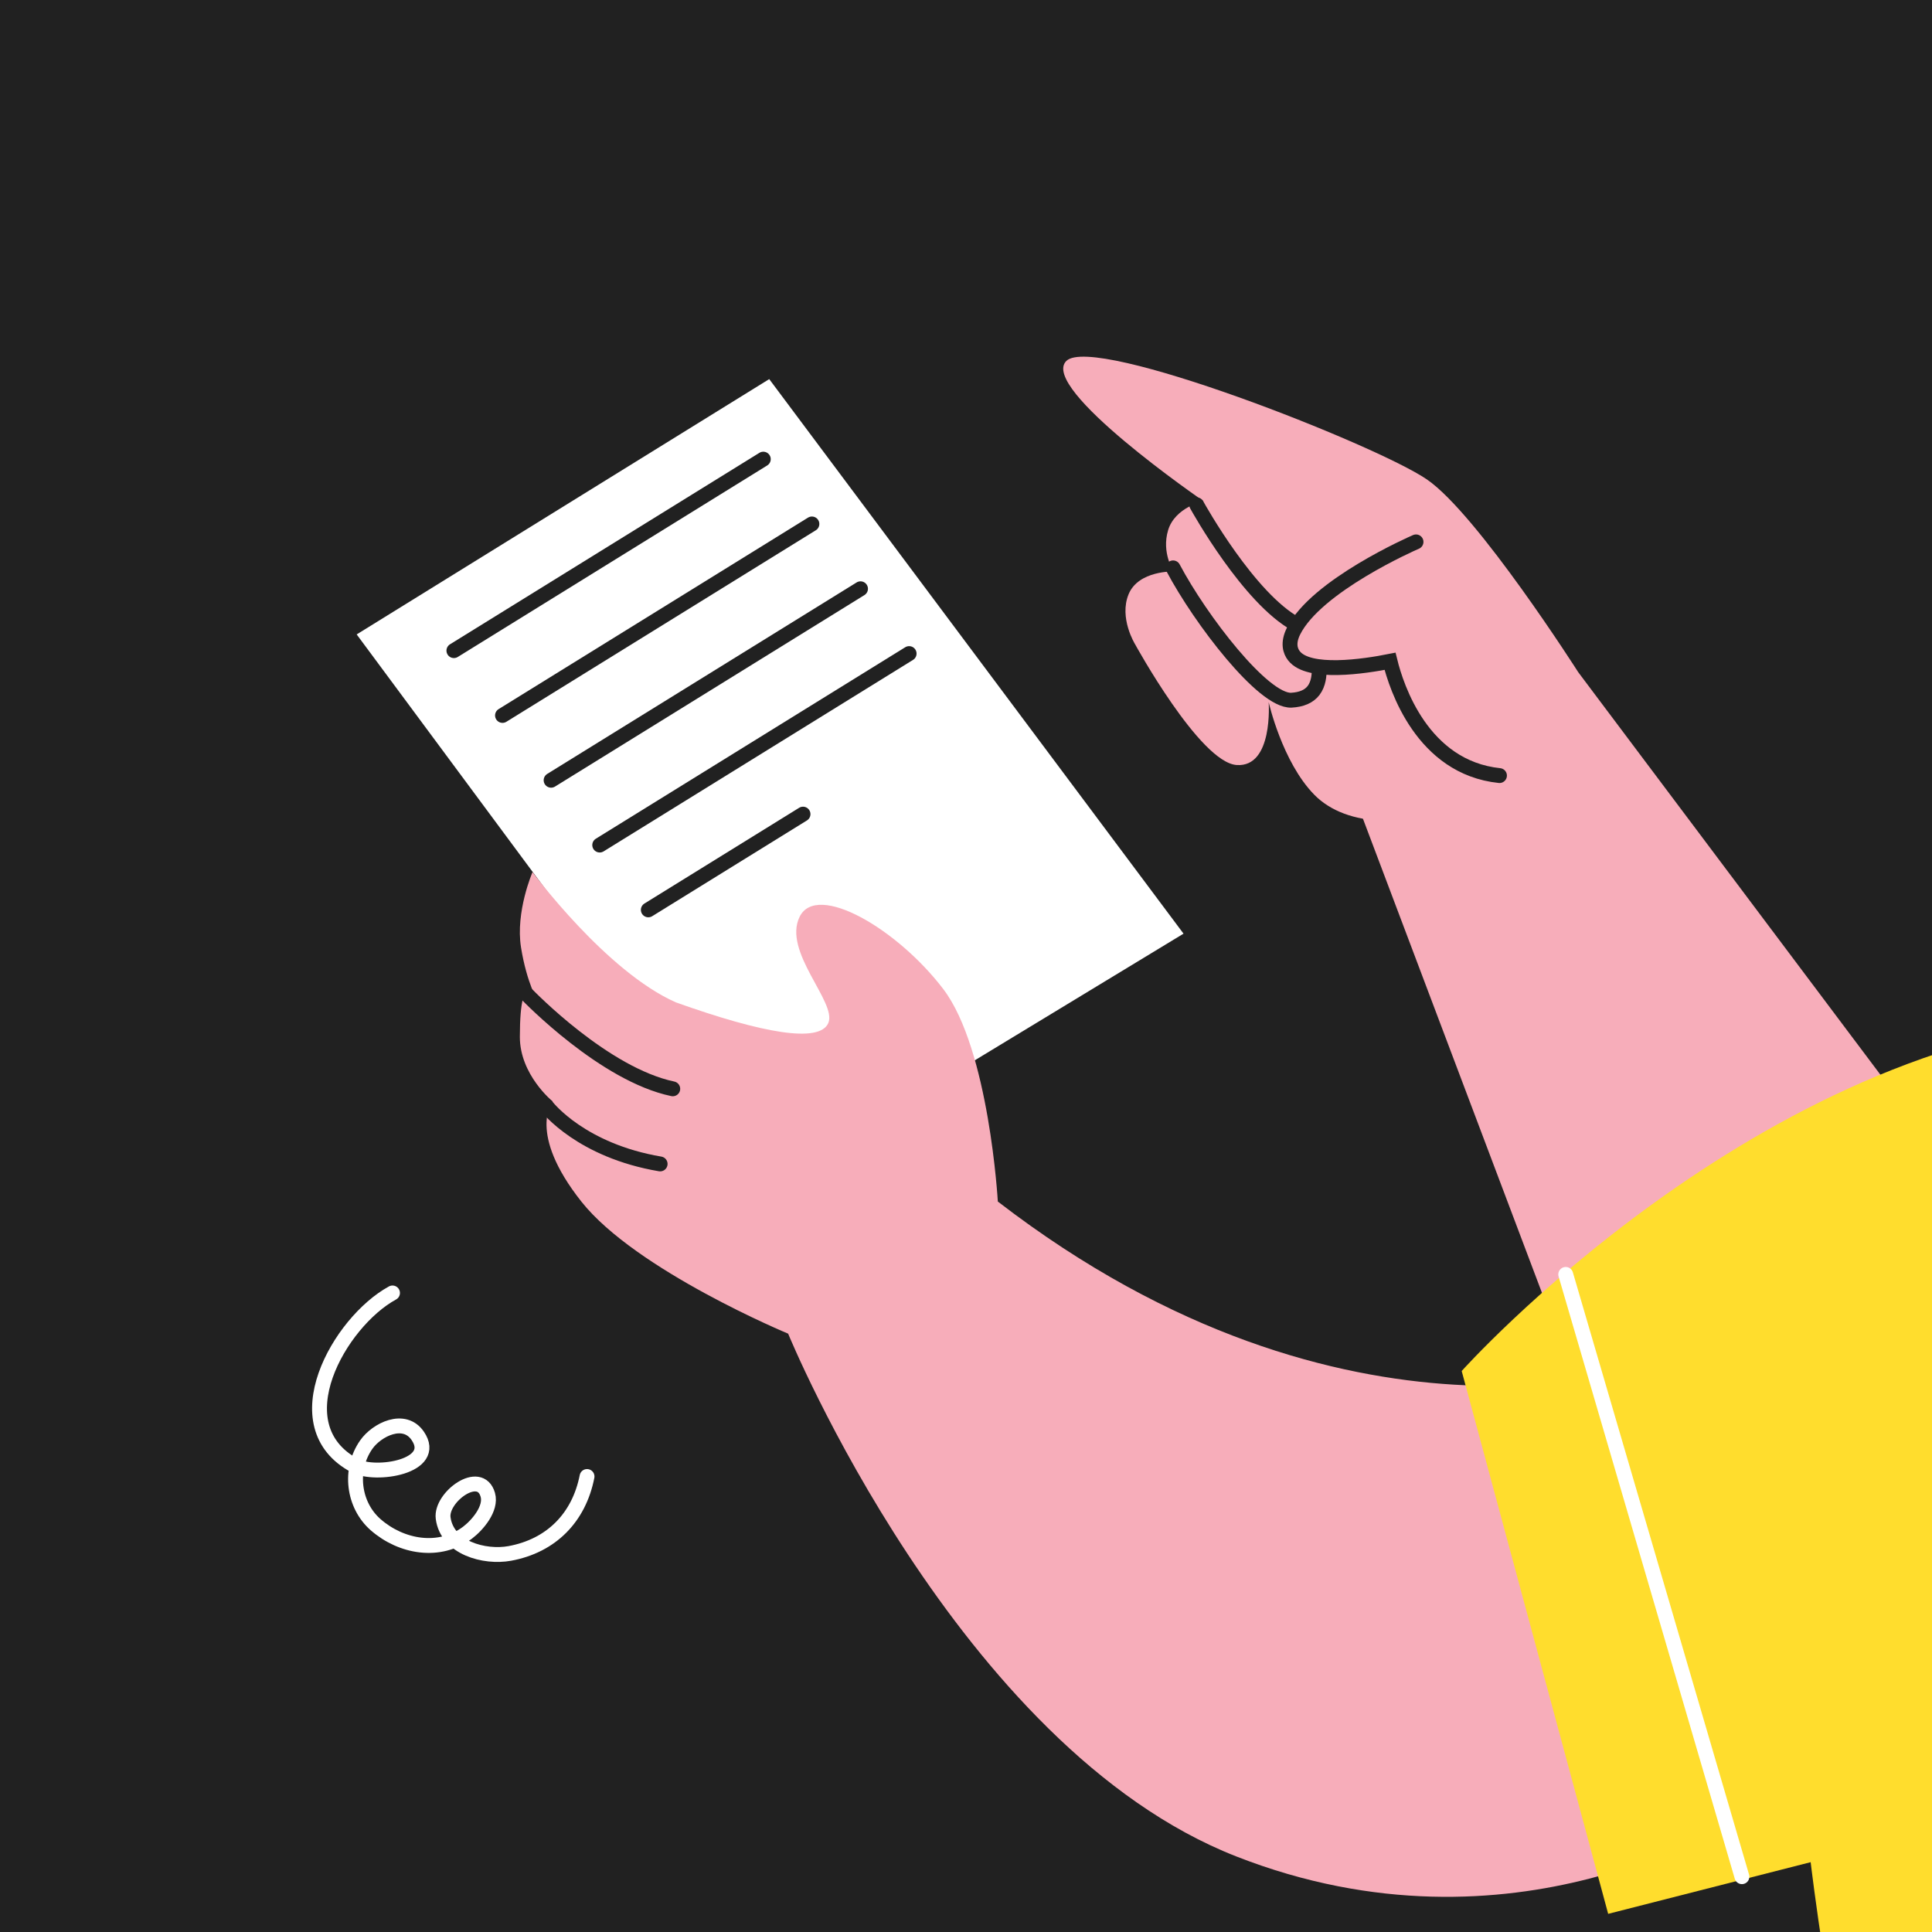 <?xml version="1.0" encoding="UTF-8"?> <svg xmlns="http://www.w3.org/2000/svg" width="260" height="260" viewBox="0 0 260 260" fill="none"><rect x="0" y="0" width="260" height="260" fill="#808080" stroke="none"/> <g clip-path="url(#clip0_615_563)"> <rect width="260" height="260" fill="#212121"></rect> <path d="M159.274 125.648L103.098 159.732L48 85.378L103.519 51.019L159.274 125.648Z" fill="white"></path> <path d="M61.083 87.559L88.842 70.379L102.722 61.789" stroke="#212121" stroke-width="2" stroke-linecap="round"></path> <path d="M67.624 96.281L95.384 79.101L109.263 70.511" stroke="#212121" stroke-width="2" stroke-linecap="round"></path> <path d="M74.165 105.003L101.925 87.823L115.805 79.233" stroke="#212121" stroke-width="2" stroke-linecap="round"></path> <path d="M80.707 113.725L108.466 96.545L122.346 87.955" stroke="#212121" stroke-width="2" stroke-linecap="round"></path> <path d="M87.248 122.446L108.068 109.561" stroke="#212121" stroke-width="2" stroke-linecap="round"></path> <path d="M212.381 90.447L266.317 162.294L214.524 192.559L181 103.771L212.381 90.447Z" fill="#F7ADBA"></path> <path d="M134.283 161.698C134.283 161.698 133.123 141.214 126.937 133.097C120.753 124.98 109.932 118.674 107.612 123.372C105.292 128.07 112.636 134.87 111.479 137.655C110.316 140.441 102.585 139.039 90.991 134.908C81.577 130.777 71.664 117.36 71.664 117.36C71.664 117.36 69.347 122.692 70.117 127.506C70.89 132.323 72.437 134.908 72.437 134.908C72.437 134.908 69.972 129.341 69.96 139.531C69.954 144.644 74.37 148.223 74.37 148.223C74.37 148.223 70.89 152.421 78.234 161.698C85.581 170.976 106.065 179.479 106.065 179.479C106.065 179.479 128.87 235.139 166.365 249.827C203.857 264.517 233.235 244.806 233.235 244.806L221.638 183.73C221.638 183.73 181.439 198.034 134.283 161.698Z" fill="#F7ADBA"></path> <path d="M90.538 146.529C81.342 144.601 71.242 134.173 70.815 133.731" stroke="#212121" stroke-width="2" stroke-linecap="round"></path> <path d="M88.838 156.637C78.264 154.849 73.734 149.101 73.548 148.857" stroke="#212121" stroke-width="2" stroke-linecap="round"></path> <path d="M196.708 184.504C196.708 184.504 236.611 139.863 284.784 136.961C332.961 134.063 349.195 157.254 351.512 168.27C353.832 179.288 357.894 258.142 354.995 263.361C352.094 268.576 332.327 277.854 300.175 280.174C268.021 282.494 251.208 278.432 248.888 276.694C246.571 274.955 243.67 250.604 243.67 250.604L216.42 257.558L196.708 184.504Z" fill="#FFDD2D"></path> <path d="M210.708 171.504L234.42 252.558" stroke="white" stroke-width="2" stroke-linecap="round"></path> <path d="M212.382 90.446C212.382 90.446 198.837 69.191 192.025 64.519C185.213 59.85 147.262 44.924 143.511 48.567C139.764 52.212 161.955 67.435 161.955 67.435C161.955 67.435 158.141 68.263 157.204 71.334C156.271 74.404 157.949 76.907 157.949 76.907C157.949 76.907 153.219 76.75 151.887 79.957C150.558 83.16 152.748 86.69 152.748 86.69C152.748 86.69 161.469 102.613 166.423 102.953C171.377 103.29 170.732 94.484 170.732 94.484C170.732 94.484 172.535 102.52 176.861 106.942C181.184 111.364 190.048 111.829 199.22 106.997C208.393 102.165 212.382 90.446 212.382 90.446" fill="#F7ADBA"></path> <path d="M201.793 104.374C191.394 103.283 187.92 92.465 187.065 88.994C183.596 89.683 176.125 90.811 174.136 88.256C173.657 87.642 173.261 86.566 174.078 84.933C177.142 78.824 190.013 73.158 190.562 72.923" stroke="#212121" stroke-width="2" stroke-linecap="round"></path> <path d="M161.048 67.939C161.35 68.488 168.073 80.532 174.426 84" stroke="#212121" stroke-width="2" stroke-linecap="round"></path> <path d="M157.868 76.422C161.572 83.415 169.994 94.375 173.773 94.23C175.157 94.157 176.166 93.718 176.771 92.927C177.447 92.039 177.553 90.843 177.524 90" stroke="#212121" stroke-width="2" stroke-linecap="round"></path> <path d="M79 198.701C77.911 204.252 74.167 208.031 68.605 209.053C65.207 209.678 60.159 208.318 59.636 204.289C59.273 201.488 64.61 197.537 65.647 201.169C66.175 203.02 64.239 205.262 62.921 206.257C59.142 209.108 54.008 208.207 50.557 205.191C47.509 202.528 46.957 197.755 49.28 194.424C50.699 192.392 54.392 190.555 56.221 193.236C59.049 197.382 50.551 198.735 47.762 197.251C37.674 191.885 45.672 177.894 52.822 174" stroke="white" stroke-width="2" stroke-miterlimit="1.5" stroke-linecap="round" stroke-linejoin="round"></path> </g> <defs> <clipPath id="clip0_615_563"> <rect width="260" height="260" fill="white"></rect> </clipPath> </defs> </svg> 